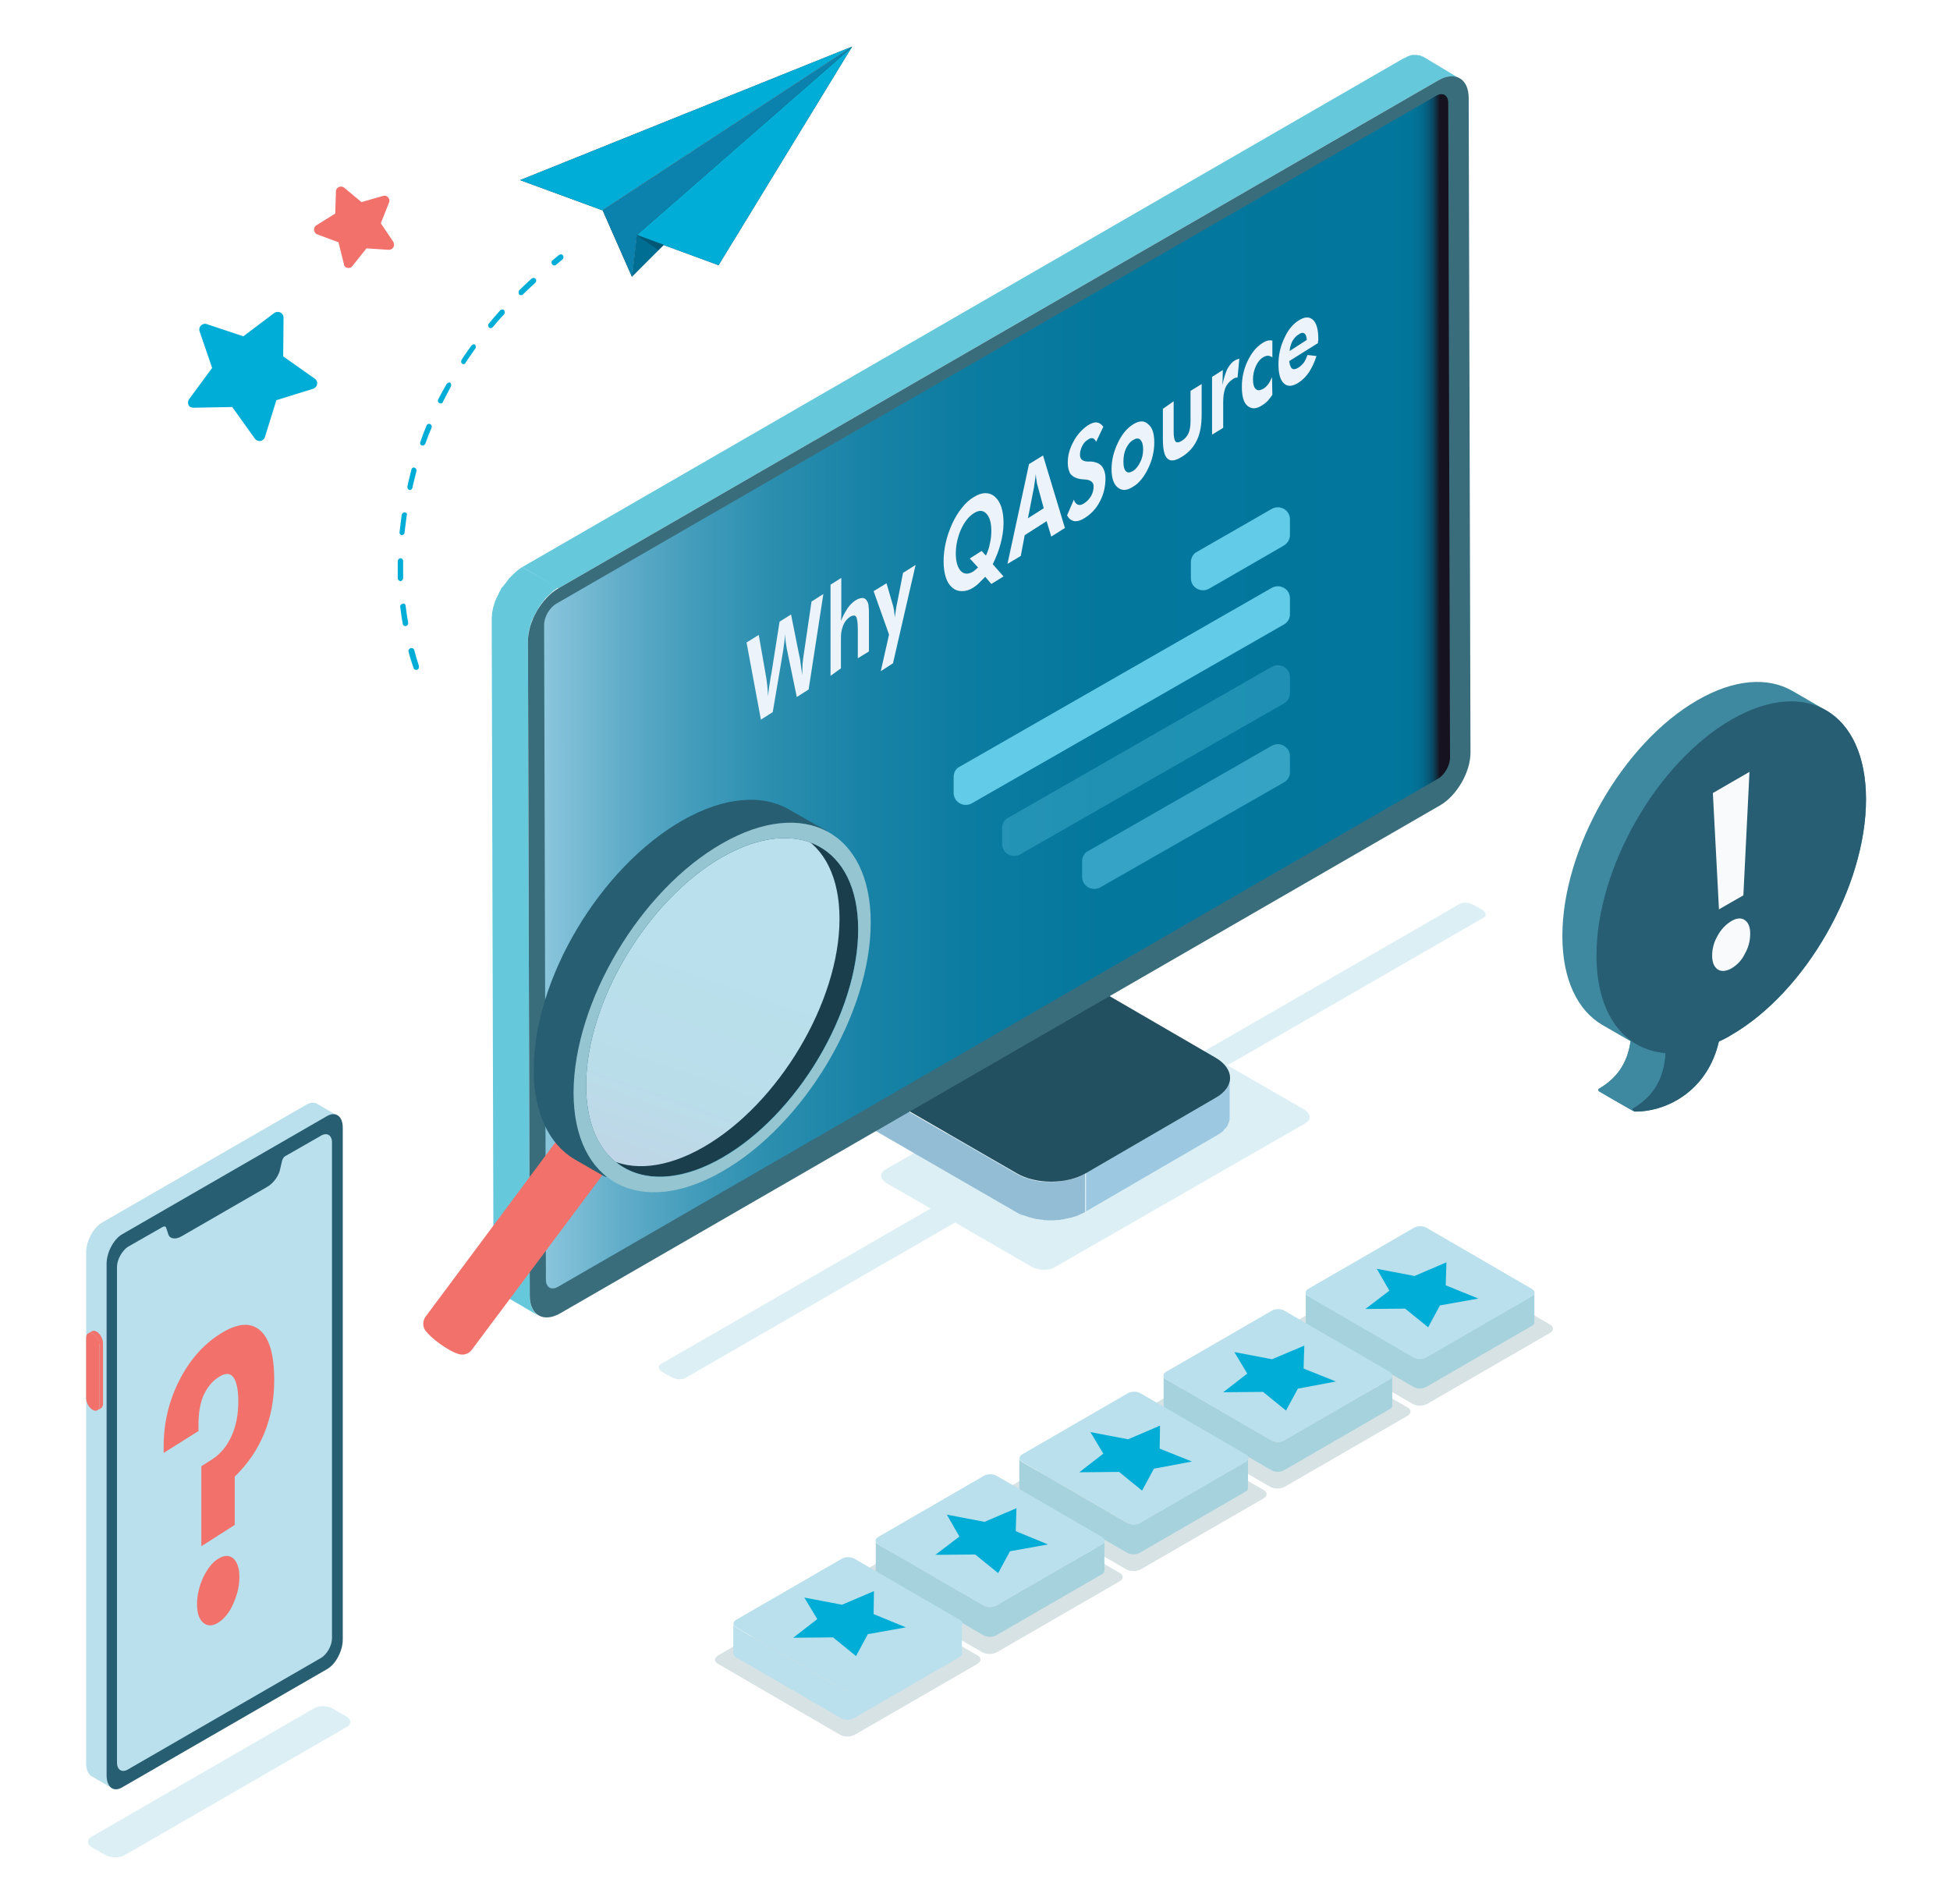 <?xml version="1.0" encoding="utf-8"?>
<!-- Generator: Adobe Illustrator 28.0.0, SVG Export Plug-In . SVG Version: 6.00 Build 0)  -->
<svg version="1.1" id="Layer_1" xmlns="http://www.w3.org/2000/svg" xmlns:xlink="http://www.w3.org/1999/xlink" x="0px" y="0px"
	 viewBox="0 0 543.3 530.4" style="enable-background:new 0 0 543.3 530.4;" xml:space="preserve">
<style type="text/css">
	.st0{opacity:0.5;fill:#B9E0EC;enable-background:new    ;}
	.st1{fill:#1D3E4C;}
	.st2{fill:#00ADD6;}
	.st3{fill:#0B82AE;}
	.st4{fill:#006D93;}
	.st5{opacity:0.2;enable-background:new    ;}
	.st6{fill:#F2726B;}
	.st7{opacity:0.2;}
	.st8{fill:#396D7C;}
	.st9{fill:#A5D2DC;}
	.st10{fill:#B9E0EC;}
	.st11{fill:#3F89A0;}
	.st12{fill:#285E73;}
	.st13{fill:#F9FAFB;}
	.st14{fill:#285E72;}
	.st15{enable-background:new    ;}
	.st16{fill:#888888;}
	.st17{fill:#DCDBDB;}
	.st18{fill:#C5C5C4;}
	.st19{fill:#9CC9E1;}
	.st20{fill:#93BDD4;}
	.st21{fill:#235060;}
	.st22{fill:#65C9DB;}
	.st23{fill:url(#SVGID_1_);}
	.st24{fill:#61CBE8;}
	.st25{opacity:0.53;}
	.st26{opacity:0.3;fill:#61CBE8;enable-background:new    ;}
	.st27{fill:#1B3E4C;}
	.st28{clip-path:url(#SVGID_00000047035424585805538980000009207529132378278836_);}
	.st29{filter:url(#Adobe_OpacityMaskFilter);}
	.st30{clip-path:url(#SVGID_00000105402680332491403290000001639077143567976586_);}
	.st31{clip-path:url(#SVGID_00000128455664095641872910000014413008526522021561_);}
	
		.st32{clip-path:url(#SVGID_00000134232975337307491290000008701217368954345628_);fill:url(#SVGID_00000011007743219606295780000005732586006680051861_);}
	
		.st33{clip-path:url(#SVGID_00000105402680332491403290000001639077143567976586_);mask:url(#SVGID_00000095300199940650891320000000332870681934125744_);fill:url(#SVGID_00000175311091744019825010000014675678044575001012_);}
	.st34{fill:url(#SVGID_00000072990225311737963830000011927552413352820380_);}
	.st35{fill:#94C5D0;}
	.st36{fill:none;}
	.st37{fill:#EDF3FA;}
</style>
<g>
	<path class="st0" d="M184.2,380l75.1-43.3l-12.2-7c-1.9-1.1-2.2-2.8-0.5-3.8l70-40.2c1.7-1,4.6-0.9,6.6,0.3l12.1,7l71.3-41.1
		c1-0.6,2.7-0.5,3.9,0.2l2.5,1.4c1.1,0.7,1.3,1.7,0.3,2.2L342,296.8l21.3,12.3c1.9,1.1,2.2,2.8,0.5,3.8l-70,40.2
		c-1.7,1-4.6,0.9-6.6-0.3l-21.1-12.2L191,383.9c-1,0.6-2.7,0.5-3.9-0.2l-2.5-1.4C183.3,381.5,183.2,380.5,184.2,380z"/>
	<g>
		<g id="Paper_Plane-2_00000156568371546396387830000004656317281408538530_" transform="translate(1310.819 58.687)">
			<g id="Group_7312_00000124846760018661971450000002973512380953229209_" transform="translate(78.285)">
				<path id="Path_19226_00000098192189851653503660000005571830887733592492_" class="st1" d="M-1211.8,6.8l60.1-52.5l-37.2,60.9
					L-1211.8,6.8z"/>
				<path id="Path_19227_00000093178890005354707690000004096461395859516092_" class="st2" d="M-1211.8,6.8l60.1-52.5l-37.2,60.9
					L-1211.8,6.8z"/>
				<path id="Path_19228_00000131338823206042388410000001615097487262117551_" class="st1" d="M-1151.7-45.7l-69.6,45.6l-22.9-8.4
					L-1151.7-45.7z"/>
				<path id="Path_19229_00000079461401502201607750000014846005516041951127_" class="st2" d="M-1151.7-45.7l-69.6,45.6l-22.9-8.4
					L-1151.7-45.7z"/>
				<path id="Path_19230_00000020388913554344489410000007711328264354574256_" class="st1" d="M-1221.2-0.1l8.2,18.6l1.3-11.7
					l60.1-52.5L-1221.2-0.1z"/>
				<path id="Path_19231_00000121242924170569591320000000052753290448321468_" class="st3" d="M-1221.2-0.1l8.2,18.6l1.3-11.7
					l60.1-52.5L-1221.2-0.1z"/>
				<path id="Path_19232_00000120544679030140494400000002484085020979497344_" class="st4" d="M-1213,18.4l8.9-8.9l-7.6-2.8
					L-1213,18.4z"/>
				<path id="Path_19233_00000039109624469520822180000003294729306603220612_" class="st5" d="M-1211.8,6.8l7.6,2.8l-1.4,1.4
					L-1211.8,6.8z"/>
			</g>
			<g id="Group_7317_00000045601708150832150080000017662817386019241620_" transform="translate(0 22.216)">
				<g id="Group_7314_00000142874105005102335990000012339397929875464894_" transform="translate(76.871)">
					<g id="Group_7313_00000096738645727886160410000003129737549186062776_">
						<path id="Path_19234_00000021836245238812609940000014919723800101600412_" class="st2" d="M-1231.2-10c0.2,0,0.3,0.2,0.4,0.3
							c0.2,0.4,0.1,0.9-0.2,1.1c-0.6,0.5-1.2,1-1.8,1.5c-0.3,0.3-0.7,0.2-1-0.1c0,0,0-0.1-0.1-0.1c-0.2-0.4-0.2-0.9,0.2-1.1
							c0.6-0.5,1.2-1,1.8-1.5C-1231.6-10-1231.4-10.1-1231.2-10z"/>
					</g>
				</g>
				<g id="Group_7316_00000142135290101811047390000015620455866955222919_" transform="translate(0 2.712)">
					<g id="Group_7315_00000124128953730017225050000005300125671880462999_">
						<path id="Path_19235_00000158729682173994269450000005094204172502856605_" class="st2" d="M-1162.7-6
							c-1.2,1.1-2.3,2.1-3.4,3.2c-0.3,0.3-0.3,0.8-0.1,1.2c0.2,0.3,0.7,0.3,1,0.1c0,0,0,0,0.1-0.1c1.1-1.1,2.2-2.1,3.4-3.2
							c0.3-0.3,0.4-0.8,0.1-1.1c-0.1-0.1-0.2-0.2-0.4-0.3C-1162.2-6.2-1162.5-6.1-1162.7-6z M-1171.5,2.9c-1.1,1.2-2.1,2.4-3.1,3.6
							c-0.3,0.3-0.3,0.8,0,1.1c0.3,0.3,0.7,0.3,1,0c0,0,0,0,0.1-0.1c1-1.2,2-2.4,3.1-3.5c0.3-0.3,0.3-0.8,0-1.2
							c-0.1-0.1-0.2-0.2-0.3-0.2C-1171,2.6-1171.3,2.7-1171.5,2.9z M-1179.5,12.7c-0.9,1.3-1.9,2.6-2.7,3.9
							c-0.2,0.4-0.2,0.8,0.1,1.1c0.3,0.2,0.8,0.2,1-0.2c0,0,0,0,0-0.1c0.9-1.3,1.8-2.6,2.7-3.9c0.3-0.3,0.2-0.8-0.1-1.1
							c-0.1-0.1-0.2-0.1-0.3-0.1C-1179,12.3-1179.3,12.5-1179.5,12.7L-1179.5,12.7z M-1186.4,23.4c-0.8,1.4-1.6,2.8-2.3,4.2
							c-0.2,0.4-0.1,0.9,0.3,1.1c0.4,0.2,0.8,0.1,1-0.3c0,0,0,0,0-0.1c0.7-1.4,1.5-2.8,2.2-4.2c0.2-0.4,0.1-0.9-0.2-1.1
							c-0.1,0-0.1-0.1-0.2-0.1C-1185.9,23-1186.2,23.1-1186.4,23.4L-1186.4,23.4z M-1192,35c-0.6,1.5-1.2,3-1.7,4.5
							c-0.2,0.4,0,0.9,0.4,1s0.8-0.1,1-0.5l0,0c0.5-1.5,1.1-3,1.7-4.4c0.2-0.4,0-0.9-0.4-1.1h-0.1C-1191.5,34.4-1191.9,34.6-1192,35
							L-1192,35z M-1196.2,47.2c-0.3,1.2-0.6,2.5-0.9,3.7l-0.2,1c-0.1,0.4,0.1,0.8,0.5,1l0,0c0.4,0.1,0.8-0.2,0.9-0.6l0.2-1
							c0.3-1.2,0.6-2.4,0.9-3.6c0.1-0.4-0.1-0.9-0.5-1l0,0C-1195.7,46.5-1196.1,46.8-1196.2,47.2L-1196.2,47.2z M-1198,59.1
							c-0.4,0-0.8,0.3-0.9,0.7c-0.2,1.6-0.4,3.2-0.6,4.8c-0.1,0.4,0.2,0.8,0.6,0.9l0,0c0.4,0,0.8-0.3,0.8-0.8
							c0.2-1.6,0.4-3.2,0.6-4.7C-1197.3,59.6-1197.5,59.3-1198,59.1C-1197.9,59.1-1198,59.1-1198,59.1L-1198,59.1z M-1199.2,71.9
							c-0.4,0-0.8,0.4-0.8,0.8c0,1.6,0,3.2,0,4.8c0,0.4,0.3,0.7,0.7,0.8c0,0,0,0,0.1,0c0.4-0.1,0.7-0.4,0.7-0.9c0-1.6,0-3.2,0-4.7
							C-1198.5,72.3-1198.7,72-1199.2,71.9C-1199.1,71.9-1199.1,71.9-1199.2,71.9L-1199.2,71.9z M-1198.7,84.6
							c-0.4,0.1-0.7,0.5-0.6,0.9c0.2,1.6,0.4,3.2,0.7,4.7c0,0.4,0.4,0.7,0.8,0.6c0,0,0,0,0.1,0c0.4-0.1,0.7-0.5,0.6-1
							c-0.3-1.5-0.5-3.1-0.7-4.6c0-0.3-0.2-0.6-0.5-0.7C-1198.6,84.6-1198.6,84.6-1198.7,84.6L-1198.7,84.6z M-1196.5,97
							c-0.4,0.2-0.6,0.6-0.5,1c0.4,1.5,0.9,3,1.4,4.5c0.1,0.4,0.5,0.6,0.9,0.5h0.1c0.4-0.2,0.6-0.6,0.5-1.1
							c-0.5-1.5-0.9-2.9-1.3-4.4c-0.1-0.3-0.3-0.5-0.5-0.5C-1196.2,96.9-1196.3,96.9-1196.5,97L-1196.5,97z"/>
					</g>
				</g>
			</g>
		</g>
		<path id="Star_00000047778015341192836060000006526957910378425252_" class="st2" d="M53.9,113.6l10.8-0.2l6.3,8.8
			c0.5,0.7,1.5,0.9,2.2,0.4c0.3-0.2,0.5-0.5,0.6-0.8l3.2-10.3l10.3-3.2c0.8-0.3,1.3-1.2,1-2c-0.1-0.3-0.3-0.6-0.6-0.8l-8.8-6.2
			L79,88.5c0-0.9-0.7-1.6-1.6-1.6c-0.4,0-0.7,0.1-1,0.3l-8.6,6.5l-10.2-3.4c-0.8-0.3-1.7,0.2-2,1c-0.1,0.3-0.1,0.7,0,1l3.5,10.2
			l-6.4,8.7c-0.5,0.7-0.4,1.7,0.3,2.2C53.2,113.5,53.6,113.6,53.9,113.6z"/>
		<path class="st6" d="M96.4,74.5c0.6,0.3,1.4,0.2,1.8-0.4l3.9-4.9l6.2,0.4c0.8,0,1.4-0.5,1.5-1.3c0-0.3-0.1-0.6-0.2-0.9l-3.5-5.2
			l2.3-5.8c0.3-0.7-0.1-1.5-0.8-1.8c-0.3-0.1-0.6-0.1-0.9,0l-6,1.7l-4.8-4c-0.6-0.5-1.5-0.4-2,0.2c-0.2,0.2-0.3,0.5-0.3,0.8
			l-0.2,6.2l-5.3,3.3c-0.6,0.4-0.8,1.3-0.4,1.9c0.2,0.3,0.4,0.5,0.7,0.6l0,0l5.9,2.2l1.5,6C95.8,74,96.1,74.3,96.4,74.5z"/>
		<path class="st6" d="M107.3,55.5c0.1,0,0.1,0.1,0.1,0.1c0.1,0.1,0.2,0.4,0.1,0.5l-2.5,6.2l3.7,5.6c0.2,0.2,0.1,0.6-0.1,0.7
			c-0.1,0.1-0.2,0.1-0.3,0.1l-6.7-0.4l-4.1,5.3c-0.2,0.2-0.5,0.3-0.7,0.1c-0.1-0.1-0.2-0.2-0.2-0.3l-1.7-6.5l-6.3-2.3
			c-0.2-0.1-0.3-0.2-0.3-0.4c0-0.2,0.1-0.4,0.2-0.5l5.7-3.6l0.3-6.7c0-0.3,0.3-0.5,0.6-0.5c0.1,0,0.2,0,0.3,0.1l5.2,4.3l6.4-1.8
			C107,55.4,107.2,55.5,107.3,55.5L107.3,55.5z"/>
	</g>
	<g>
		<g class="st7">
			<path class="st8" d="M359.6,369c-1.2,0.7-1.2,1.8,0,2.4l33.9,19.7c1.2,0.7,3,0.7,4.2,0l34.1-19.7c1.2-0.7,1.2-1.8,0-2.4
				l-33.9-19.7c-1.2-0.7-3-0.7-4.2,0L359.6,369z"/>
		</g>
		<g>
			<path class="st9" d="M364.5,361.1l29.3,17c1,0.6,2.6,0.6,3.6,0l29.4-17c0.5-0.3,0.8-0.7,0.7-1v8.3c0,0.4-0.2,0.8-0.7,1l-29.4,17
				c-1,0.6-2.6,0.6-3.6,0l-29.3-17c-0.5-0.3-0.7-0.7-0.7-1v-8.3C363.8,360.5,364,360.9,364.5,361.1z"/>
			<g>
				<path class="st10" d="M364.5,359.1c-1,0.6-1,1.5,0,2.1l29.3,17c1,0.6,2.6,0.6,3.6,0l29.4-17c1-0.6,1-1.5,0-2.1l-29.3-17
					c-1-0.6-2.6-0.6-3.6,0L364.5,359.1z"/>
			</g>
			<polygon class="st2" points="401.2,363.7 411.9,361.8 402.8,358.1 403,351.7 394.1,355.5 383.6,353.5 387.1,359.6 380.4,364.7 
				391.5,364.6 397.9,369.8 			"/>
		</g>
		<g class="st7">
			<path class="st8" d="M319.9,392.1c-1.2,0.7-1.2,1.8,0,2.4l33.9,19.7c1.2,0.7,3,0.7,4.2,0l34.1-19.7c1.2-0.7,1.2-1.8,0-2.4
				l-33.9-19.7c-1.2-0.7-3-0.7-4.2,0L319.9,392.1z"/>
		</g>
		<path class="st9" d="M324.9,384.3l29.3,17c1,0.6,2.6,0.6,3.6,0l29.4-17c0.5-0.3,0.8-0.7,0.7-1v8.3c0,0.4-0.2,0.8-0.7,1l-29.4,17
			c-1,0.6-2.6,0.6-3.6,0l-29.3-17c-0.5-0.3-0.7-0.7-0.7-1v-8.3C324.1,383.6,324.4,384,324.9,384.3z"/>
		<g>
			<path class="st10" d="M324.9,382.2c-1,0.6-1,1.5,0,2.1l29.3,17c1,0.6,2.6,0.6,3.6,0l29.4-17c1-0.6,1-1.5,0-2.1l-29.3-17
				c-1-0.6-2.6-0.6-3.6,0L324.9,382.2z"/>
		</g>
		<polygon class="st2" points="361.6,386.9 372.2,384.9 363.2,381.3 363.4,374.9 354.4,378.7 343.9,376.7 347.5,382.7 340.8,387.9 
			351.9,387.8 358.3,393 		"/>
		<g class="st7">
			<path class="st8" d="M279.8,415.1c-1.2,0.7-1.2,1.8,0,2.4l33.9,19.7c1.2,0.7,3,0.7,4.2,0l34.1-19.7c1.2-0.7,1.2-1.8,0-2.4
				l-33.9-19.7c-1.2-0.7-3-0.7-4.2,0L279.8,415.1z"/>
		</g>
		<path class="st9" d="M284.7,407.3l29.3,17c1,0.6,2.6,0.6,3.6,0l29.4-17c0.5-0.3,0.8-0.7,0.7-1v8.3c0,0.4-0.2,0.8-0.7,1l-29.4,17
			c-1,0.6-2.6,0.6-3.6,0l-29.3-17c-0.5-0.3-0.7-0.7-0.7-1v-8.3C284,406.6,284.2,407,284.7,407.3z"/>
		<g>
			<path class="st10" d="M284.8,405.2c-1,0.6-1,1.5,0,2.1l29.3,17c1,0.6,2.6,0.6,3.6,0l29.4-17c1-0.6,1-1.5,0-2.1l-29.3-17
				c-1-0.6-2.6-0.6-3.6,0L284.8,405.2z"/>
		</g>
		<polygon class="st2" points="321.5,409.2 332.1,407.2 323.1,403.6 323.2,397.2 314.3,401 303.8,399 307.4,405 300.7,410.2 
			311.8,410.1 318.2,415.3 		"/>
		<g class="st7">
			<path class="st8" d="M239.7,438.2c-1.2,0.7-1.2,1.8,0,2.4l33.9,19.7c1.2,0.7,3,0.7,4.2,0l34.1-19.7c1.2-0.7,1.2-1.8,0-2.4
				L278,418.5c-1.2-0.7-3-0.7-4.2,0L239.7,438.2z"/>
		</g>
		<path class="st9" d="M244.7,430.3l29.3,17c1,0.6,2.6,0.6,3.6,0l29.4-17c0.5-0.3,0.8-0.7,0.7-1v8.3c0,0.4-0.2,0.8-0.7,1l-29.4,17
			c-1,0.6-2.6,0.6-3.6,0l-29.3-17c-0.5-0.3-0.7-0.7-0.7-1v-8.3C243.9,429.7,244.2,430,244.7,430.3z"/>
		<g>
			<path class="st10" d="M244.7,428.2c-1,0.6-1,1.5,0,2.1l29.3,17c1,0.6,2.6,0.6,3.6,0l29.4-17c1-0.6,1-1.5,0-2.1l-29.3-17
				c-1-0.6-2.6-0.6-3.6,0L244.7,428.2z"/>
		</g>
		<polygon class="st2" points="281.4,432.2 292,430.3 283,426.6 283.2,420.2 274.3,424 263.8,422 267.3,428.1 260.6,433.2 
			271.7,433.1 278.1,438.3 		"/>
		<g class="st7">
			<path class="st8" d="M200.1,461.2c-1.2,0.7-1.2,1.8,0,2.4l33.9,19.7c1.2,0.7,3,0.7,4.2,0l34.1-19.7c1.2-0.7,1.2-1.8,0-2.4
				l-33.9-19.7c-1.2-0.7-3-0.7-4.2,0L200.1,461.2z"/>
		</g>
		<path class="st10" d="M205,453.4l29.3,17c1,0.6,2.6,0.6,3.6,0l29.4-17c0.5-0.3,0.8-0.7,0.7-1v8.3c0,0.4-0.2,0.8-0.7,1l-29.4,17
			c-1,0.6-2.6,0.6-3.6,0l-29.3-17c-0.5-0.3-0.7-0.7-0.7-1v-8.3C204.3,452.7,204.5,453.1,205,453.4z"/>
		<g>
			<path class="st10" d="M205.1,451.3c-1,0.6-1,1.5,0,2.1l29.3,17c1,0.6,2.6,0.6,3.6,0l29.4-17c1-0.6,1-1.5,0-2.1l-29.3-17
				c-1-0.6-2.6-0.6-3.6,0L205.1,451.3z"/>
		</g>
		<polygon class="st2" points="241.8,455.3 252.4,453.4 243.4,449.7 243.5,443.3 234.6,447.1 224.1,445.1 227.7,451.1 221,456.3 
			232.1,456.2 238.5,461.4 		"/>
	</g>
	<g>
		<path id="Path_19274" class="st11" d="M499.4,192.5c-6.8-3.9-16.1-3.4-26.5,2.6c-20.8,12-37.6,41.4-37.6,65.7
			c0,12.2,4.3,20.8,11.2,24.8c1.6,0.9,7.8,4.5,7.8,4.5c-0.7,4.7-2.6,9.6-8.8,13.2c-0.4,0.2-0.1,0.6,0.2,0.8c0.1,0.1,9.2,5.3,9.5,5.5
			c0.1,0.1,0.3,0.1,0.4,0.1c9.4,0,20.3-6.3,23.3-19.5c1.1-0.5,2.3-1.1,3.4-1.8c20.8-12,37.6-41.4,37.6-65.7
			c0-12.2-4.3-20.8-11.2-24.8C507.3,197.1,501,193.4,499.4,192.5z"/>
		<path id="Path_19275" class="st12" d="M482.4,200.5c-20.8,12-37.6,41.4-37.6,65.7c0,16.5,7.8,26.3,19.2,27.2
			c-0.4,5.2-2,11.1-9,15.3c-0.6,0.3,0.2,1,0.6,1c9.4,0,20.3-6.3,23.3-19.5c1.1-0.5,2.3-1.1,3.4-1.8c20.8-12,37.6-41.4,37.6-65.7
			S503.2,188.5,482.4,200.5z"/>
		<path id="Path_19276" class="st11" d="M455,308.8c-0.3,0.2-0.2,0.5,0.1,0.8c-1.1-0.6-9.3-5.3-9.4-5.4c-0.4-0.2-0.6-0.6-0.2-0.8
			c6.1-3.6,8.1-8.6,8.8-13.2l1,0.6l0.9,0.6c2.4,1.3,5,2.1,7.8,2.3C463.6,298.7,462.1,304.6,455,308.8z"/>
		<g id="Group_7335" transform="translate(1418.631 168.851)">
			<path id="Path_19277" class="st13" d="M-940.1,101.2c-1-0.7-1.5-2-1.5-3.8c0-1.9,0.5-3.8,1.5-5.5c0.9-1.7,2.2-3.1,3.8-4.1
				c1.5-0.9,2.8-1,3.8-0.3s1.5,1.9,1.5,3.8c0,2-0.5,3.9-1.5,5.6c-0.8,1.7-2.1,3.1-3.8,4.1C-937.8,101.8-939.1,101.9-940.1,101.2z
				 M-941.4,52.1l10.2-5.9l-1.7,34.4l-6.8,3.9L-941.4,52.1z"/>
		</g>
	</g>
	<g>
		<path class="st0" d="M34.5,517l62.2-35.9c1.3-0.8,1.2-2.1-0.4-3l-3.5-2c-1.5-0.9-3.9-1-5.2-0.2l-62.2,35.9c-1.3,0.8-1.2,2.1,0.4,3
			l3.5,2C30.8,517.6,33.1,517.7,34.5,517z"/>
		<path class="st10" d="M28.3,340.7l57.2-33c1.1-0.6,2-0.6,2.8-0.2l5.6,3.3l-6.6,5.2l-1.6-0.4V451c0,3.2-1.9,6.9-4.3,8.2l-50.2,36.7
			v2.3l-5.8-3.4l0,0c-0.8-0.6-1.4-1.7-1.4-3.4V348.9C24,345.8,26,342.1,28.3,340.7z"/>
		<path class="st14" d="M34,498l57.2-33c2.4-1.4,4.3-5.1,4.3-8.2V314.2c0-3.2-1.9-4.6-4.3-3.3l-57.2,33c-2.4,1.4-4.3,5.1-4.3,8.2
			v142.5C29.7,497.9,31.6,499.4,34,498z"/>
		<path class="st10" d="M32.6,352.9v138.2c0,2.1,1.5,2.9,3.2,1.8L89.3,462c1.8-1,3.2-3.5,3.2-5.6V318.3c0-2.1-1.5-2.9-3.2-1.8
			l-9.8,5.6c-0.4,0.2-0.8,0.8-0.9,1.3l-0.5,2.1c-0.3,2-1.9,4.2-3.7,5.2l-23.9,13.8c-1.8,1-3.4,0.6-3.7-0.9l-0.5-1.5
			c-0.1-0.4-0.5-0.5-0.9-0.3l-9.8,5.6C34.1,348.4,32.6,350.9,32.6,352.9z"/>
		<g>
			<g class="st15">
				<path class="st6" d="M25.6,370.9c0.3-0.2,0.8-0.2,1.3,0.1c1,0.6,1.8,2,1.8,3.2v16.9c0,0.6-0.2,1-0.5,1.2l-1,0.6
					c0.3-0.2,0.5-0.6,0.5-1.2v-16.9c0-1.2-0.8-2.6-1.8-3.2c-0.5-0.3-1-0.3-1.3-0.1L25.6,370.9z"/>
				<g>
					<path class="st6" d="M25.9,371.6c-1-0.6-1.9-0.1-1.9,1.1v16.9c0,1.2,0.8,2.6,1.8,3.2s1.9,0.1,1.9-1.1v-16.9
						C27.8,373.6,26.9,372.2,25.9,371.6z"/>
				</g>
				<g>
					<path class="st6" d="M25.6,373.5c-0.8-0.5-1.5-0.1-1.5,0.9v13.9c0,1,0.7,2.1,1.5,2.6s1.5,0.1,1.5-0.9v-13.9
						C27.1,375.2,26.4,374,25.6,373.5z"/>
				</g>
			</g>
		</g>
		<g>
			<path class="st6" d="M65.5,424.8l-9.4,6v-22.3l3-1.9c2.3-1.5,4.1-3.6,5.4-6.5c1.3-2.8,1.9-6.1,1.9-9.7c0-3.3-0.5-5.5-1.4-6.7
				s-2.3-1.2-4.1,0c-1.8,1.1-3.2,2.9-4.2,5.1c-1,2.3-1.4,5-1.4,8.3c0,0.2,0,0.4,0,0.8s0,0.6,0,0.8l-9.7,6.1V403
				c0-6.5,1.4-12.5,4.3-18.3c2.9-5.7,6.7-10.1,11.5-13.1c4.6-2.9,8.3-3.3,11-1c2.7,2.3,4,6.9,4,13.9c0,5.3-0.9,10.3-2.8,14.9
				c-1.9,4.6-4.6,8.5-8.2,12V424.8z M54.9,446.9c0-2.5,0.6-4.9,1.7-7.4c1.2-2.4,2.5-4.2,4.2-5.2c1.6-1,3-1.1,4.2-0.1
				c1.1,1,1.7,2.7,1.7,5.2c0,2.5-0.6,4.9-1.7,7.4c-1.1,2.5-2.5,4.2-4.2,5.3c-1.6,1-3,1-4.2,0C55.4,451,54.9,449.3,54.9,446.9z"/>
		</g>
	</g>
	<g>
		<g>
			<g>
				<g>
					<g class="st15">
						<g>
							<polygon class="st16" points="235.9,310.1 225.8,304.3 225.6,224.9 235.7,230.7 							"/>
						</g>
						<g>
							<polygon class="st17" points="235.7,230.7 225.6,224.9 281.5,192.6 291.6,198.5 							"/>
						</g>
						<g>
							<polygon class="st18" points="291.6,198.5 291.8,277.9 235.9,310.1 235.7,230.7 							"/>
						</g>
					</g>
				</g>
				<g>
					<g class="st15">
						<path class="st19" d="M342.7,300.8c0,0.1,0,0.3,0,0.4s-0.1,0.2-0.1,0.3c0,0.1-0.1,0.3-0.1,0.4s-0.1,0.2-0.1,0.3
							c-0.1,0.1-0.1,0.3-0.2,0.4c-0.1,0.1-0.1,0.2-0.2,0.3c-0.1,0.2-0.2,0.3-0.3,0.5c-0.1,0.1-0.1,0.2-0.2,0.3
							c-0.2,0.2-0.4,0.4-0.6,0.6c-0.1,0.1-0.1,0.1-0.2,0.2c-0.1,0.1-0.3,0.2-0.4,0.3c-0.1,0.1-0.2,0.2-0.4,0.3
							c-0.2,0.1-0.3,0.2-0.5,0.3c-0.2,0.1-0.3,0.2-0.5,0.3l-36.3,21.1v10.7l36.3-21.1c0.1,0,0.1-0.1,0.2-0.1
							c0.1-0.1,0.2-0.2,0.3-0.2c0.2-0.1,0.3-0.2,0.5-0.3c0.1-0.1,0.3-0.2,0.4-0.3c0.1-0.1,0.3-0.2,0.4-0.3c0,0,0.1,0,0.1-0.1
							c0.1,0,0.1-0.1,0.1-0.2c0.2-0.2,0.4-0.4,0.6-0.6l0.1-0.1l0.1-0.1c0.1-0.2,0.2-0.3,0.3-0.5c0-0.1,0.1-0.1,0.1-0.2v-0.1
							c0.1-0.1,0.1-0.3,0.2-0.4c0-0.1,0.1-0.2,0.1-0.2v-0.1c0-0.1,0.1-0.3,0.1-0.4s0.1-0.2,0.1-0.3c0,0,0,0,0-0.1s0-0.3,0-0.4
							s0-0.2,0-0.3V311v-10.7C342.7,300.5,342.7,300.6,342.7,300.8z"/>
						<path class="st20" d="M300.6,327.9c-0.2,0.1-0.4,0.1-0.5,0.2c-0.4,0.1-0.8,0.3-1.3,0.4c-0.4,0.1-0.9,0.2-1.4,0.3
							c-0.5,0.1-1.1,0.2-1.7,0.3c-0.1,0-0.3,0-0.4,0.1c-0.8,0.1-1.5,0.1-2.3,0.1c-0.1,0-0.2,0-0.4,0c-0.8,0-1.5,0-2.3-0.1
							c-0.1,0-0.2,0-0.3,0c-0.7-0.1-1.5-0.2-2.2-0.4c-0.1,0-0.3-0.1-0.4-0.1c-0.6-0.2-1.3-0.4-1.9-0.6c-0.1,0-0.2-0.1-0.3-0.1
							c-0.7-0.3-1.4-0.6-2.1-1l-48.3-27.9v10.7l48.3,27.9c0.6,0.4,1.3,0.7,2,0.9h0.1c0.1,0,0.2,0.1,0.3,0.1c0.4,0.1,0.8,0.3,1.2,0.4
							c0.2,0.1,0.5,0.1,0.7,0.2c0.1,0,0.3,0.1,0.4,0.1c0.1,0,0.2,0.1,0.3,0.1c0.4,0.1,0.9,0.2,1.3,0.2c0.2,0,0.3,0,0.5,0.1
							c0.1,0,0.2,0,0.3,0c0.2,0,0.3,0,0.5,0.1c0.4,0,0.9,0.1,1.3,0.1c0.1,0,0.3,0,0.4,0c0.1,0,0.2,0,0.4,0c0.2,0,0.4,0,0.6,0
							c0.5,0,1-0.1,1.5-0.1c0.1,0,0.1,0,0.2,0s0.3,0,0.4-0.1c0.4,0,0.8-0.1,1.2-0.2c0.2,0,0.3-0.1,0.5-0.1c0.5-0.1,0.9-0.2,1.4-0.3
							c0.2-0.1,0.5-0.1,0.7-0.2c0.2-0.1,0.4-0.1,0.6-0.2c0.2-0.1,0.4-0.1,0.5-0.2c0.7-0.3,1.3-0.6,1.9-0.9V327
							C301.9,327.3,301.2,327.6,300.6,327.9z"/>
						<g>
							<path class="st21" d="M338.7,294.7c5.3,3.1,5.4,8.1,0.1,11.1l-36.3,21.1c-5.3,3.1-13.9,3.1-19.2,0L235,299l55.5-32.3
								L338.7,294.7z"/>
						</g>
					</g>
				</g>
			</g>
			<g>
				<g class="st15">
					<path class="st22" d="M396.7,15.9C396.6,15.9,396.6,15.9,396.7,15.9c-0.2-0.1-0.3-0.2-0.5-0.2h-0.1c0,0-0.1,0-0.1-0.1
						c-0.1,0-0.1-0.1-0.2-0.1c-0.1,0-0.2,0-0.2-0.1c-0.1,0-0.1,0-0.2,0h-0.1c-0.2,0-0.3,0-0.5-0.1l0,0h-0.1c-0.1,0-0.3,0-0.4,0h-0.1
						c-0.1,0-0.2,0-0.3,0s-0.2,0-0.2,0c-0.1,0-0.1,0-0.2,0s-0.2,0-0.3,0.1c-0.1,0-0.1,0-0.2,0s-0.1,0-0.2,0.1
						c-0.2,0.1-0.4,0.1-0.6,0.2c-0.1,0-0.1,0-0.2,0.1c0,0-0.1,0-0.1,0.1c-0.4,0.2-0.7,0.3-1.1,0.5L145.5,158l10.1,5.9L400.7,22.4
						c0.4-0.2,0.7-0.4,1.1-0.5c0.1,0,0.2-0.1,0.3-0.1c0.2-0.1,0.4-0.1,0.6-0.2c0.1,0,0.3-0.1,0.4-0.1s0.2-0.1,0.3-0.1
						c0.2,0,0.3-0.1,0.4-0.1c0.1,0,0.2,0,0.3,0c0.2,0,0.4,0,0.5,0h0.1c0.2,0,0.4,0,0.6,0.1c0.1,0,0.1,0,0.2,0c0.2,0,0.3,0.1,0.5,0.1
						c0,0,0.1,0,0.1,0.1c0.2,0.1,0.4,0.2,0.6,0.3L396.7,15.9z"/>
					<path class="st22" d="M145.5,158c-0.5,0.3-0.9,0.6-1.3,0.9c-0.1,0.1-0.1,0.1-0.2,0.2c-0.4,0.3-0.8,0.7-1.2,1.1l-0.1,0.1
						c-0.1,0.1-0.1,0.1-0.2,0.2c-0.2,0.2-0.4,0.4-0.6,0.6c-0.1,0.1-0.1,0.1-0.2,0.2c0,0.1-0.1,0.1-0.1,0.2c-0.1,0.1-0.2,0.3-0.3,0.4
						c-0.1,0.1-0.1,0.2-0.2,0.3s-0.1,0.2-0.2,0.2c-0.1,0.1-0.2,0.2-0.2,0.3c-0.1,0.1-0.1,0.1-0.2,0.2c-0.1,0.1-0.2,0.3-0.3,0.4
						c-0.1,0.1-0.1,0.2-0.2,0.2c0,0,0,0.1-0.1,0.1c-0.2,0.2-0.3,0.5-0.4,0.7l0,0c0,0.1-0.1,0.1-0.1,0.2c-0.1,0.2-0.2,0.3-0.3,0.5
						c0,0.1-0.1,0.2-0.1,0.2c0,0.1-0.1,0.2-0.1,0.3s-0.1,0.1-0.1,0.2c-0.1,0.2-0.2,0.4-0.3,0.6c0,0,0,0.1-0.1,0.1l0,0
						c-0.1,0.3-0.2,0.5-0.3,0.8c0,0,0,0.1-0.1,0.1c0,0.1-0.1,0.2-0.1,0.3s-0.1,0.3-0.1,0.4c0,0.1-0.1,0.2-0.1,0.3s-0.1,0.2-0.1,0.4
						c0,0.1,0,0.1-0.1,0.2c0,0.1-0.1,0.3-0.1,0.4c0,0.1-0.1,0.3-0.1,0.4c0,0.1,0,0.1,0,0.2c0,0.1,0,0.2-0.1,0.3
						c0,0.2-0.1,0.5-0.1,0.7c0,0.1,0,0.1,0,0.2c0,0.1,0,0.1,0,0.2c-0.1,0.5-0.1,1-0.1,1.5l0.5,182.4c0,2.7,1,4.6,2.5,5.5l10.1,5.9
						c-1.5-0.9-2.5-2.8-2.5-5.5l-0.5-182.4c0-0.5,0-1,0.1-1.5c0-0.1,0-0.2,0-0.4s0.1-0.5,0.1-0.7s0.1-0.3,0.1-0.5
						c0-0.1,0.1-0.3,0.1-0.4c0.1-0.2,0.1-0.4,0.2-0.6c0-0.1,0.1-0.2,0.1-0.4c0.1-0.2,0.1-0.5,0.2-0.7c0-0.1,0.1-0.2,0.1-0.3
						c0.1-0.3,0.2-0.6,0.4-0.9c0,0,0-0.1,0.1-0.1c0.1-0.3,0.2-0.5,0.4-0.8c0-0.1,0.1-0.2,0.1-0.3c0.1-0.3,0.3-0.5,0.4-0.8l0.1-0.1
						c0.2-0.3,0.4-0.6,0.5-0.9c0.1-0.1,0.1-0.2,0.2-0.3c0.1-0.2,0.3-0.4,0.4-0.6c0.1-0.1,0.2-0.2,0.2-0.3c0.1-0.2,0.3-0.3,0.4-0.5
						c0.1-0.1,0.2-0.3,0.3-0.4c0.1-0.1,0.2-0.2,0.3-0.4c0.2-0.2,0.4-0.4,0.6-0.6c0.1-0.1,0.2-0.2,0.3-0.3c0.4-0.4,0.8-0.7,1.2-1.1
						c0.1-0.1,0.1-0.1,0.2-0.2c0.4-0.3,0.9-0.6,1.3-0.9L145.5,158z"/>
					<g>
						<path class="st8" d="M400.7,22.4c4.7-2.7,8.5-0.5,8.5,4.9l0.5,182.4c0,5.4-3.8,12-8.5,14.7L156.1,365.9
							c-4.7,2.7-8.5,0.5-8.5-4.9l-0.5-182.4c0-5.4,3.8-12,8.5-14.7L400.7,22.4z"/>
					</g>
				</g>
			</g>
			<g>
				
					<linearGradient id="SVGID_1_" gradientUnits="userSpaceOnUse" x1="6156.772" y1="337.4" x2="6440.733" y2="337.4" gradientTransform="matrix(1 0 0 -1 -6030.115 530)">
					<stop  offset="0" style="stop-color:#CBEBFB"/>
					<stop  offset="3.992033e-02" style="stop-color:#ACD9EC"/>
					<stop  offset="9.895878e-02" style="stop-color:#84C2D9"/>
					<stop  offset="0.164" style="stop-color:#61ADC9"/>
					<stop  offset="0.234" style="stop-color:#439CBB"/>
					<stop  offset="0.312" style="stop-color:#2B8EAF"/>
					<stop  offset="0.399" style="stop-color:#1983A7"/>
					<stop  offset="0.502" style="stop-color:#0C7CA1"/>
					<stop  offset="0.637" style="stop-color:#04779D"/>
					<stop  offset="0.916" style="stop-color:#02769C"/>
					<stop  offset="0.938" style="stop-color:#02759A"/>
					<stop  offset="0.946" style="stop-color:#036F93"/>
					<stop  offset="0.951" style="stop-color:#056688"/>
					<stop  offset="0.956" style="stop-color:#085877"/>
					<stop  offset="0.96" style="stop-color:#0B4661"/>
					<stop  offset="0.963" style="stop-color:#103145"/>
					<stop  offset="0.966" style="stop-color:#151826"/>
					<stop  offset="0.967" style="stop-color:#16121F"/>
				</linearGradient>
				<path class="st23" d="M400.1,26.7c1.9-1.1,3.4-0.2,3.4,2l0.5,182.4c0,2.2-1.5,4.8-3.4,5.9L155.5,358.5c-1.9,1.1-3.4,0.2-3.4-2
					l-0.5-182.4c0-2.2,1.5-4.8,3.4-5.9L400.1,26.7z"/>
			</g>
		</g>
		<g>
			<g>
				<g>
					<path class="st24" d="M331.8,156.7v4.4c0,2.6,2.8,4.2,5.1,2.9l20.8-12c1-0.6,1.7-1.7,1.7-2.9v-4.4c0-2.6-2.8-4.2-5.1-2.9
						l-20.9,12C332.4,154.3,331.8,155.5,331.8,156.7z"/>
				</g>
				<g>
					<path class="st24" d="M265.7,216.5v4.4c0,2.6,2.8,4.2,5.1,2.9l86.9-49.8c1.1-0.6,1.7-1.7,1.7-2.9v-4.4c0-2.6-2.8-4.2-5.1-2.9
						l-86.9,49.8C266.3,214.1,265.7,215.2,265.7,216.5z"/>
				</g>
				<g class="st25">
					<path class="st24" d="M301.5,239.9v4.4c0,2.6,2.8,4.2,5.1,2.9l51.1-29.2c1.1-0.6,1.7-1.7,1.7-2.9v-4.4c0-2.6-2.8-4.2-5.1-2.9
						l-51.1,29.3C302.2,237.5,301.5,238.7,301.5,239.9z"/>
				</g>
				<g>
					<path class="st26" d="M279.2,230.7v4.4c0,2.6,2.8,4.2,5.1,2.9l73.4-42c1.1-0.6,1.7-1.7,1.7-2.9v-4.4c0-2.6-2.8-4.2-5.1-2.9
						l-73.5,42.1C279.8,228.4,279.2,229.5,279.2,230.7z"/>
				</g>
			</g>
		</g>
	</g>
	<g>
		<path class="st6" d="M118.6,366.8c-0.9,1.2-0.9,2.9,0,4c0.8,1,2,2.2,4.1,3.7s3.7,2.3,4.9,2.7c1.4,0.5,3,0.1,3.9-1.2l36.2-48.4
			c1.1-1.5,0.8-3.6-0.7-4.7l-7.4-5.4c-1.5-1.1-3.7-0.8-4.8,0.7L118.6,366.8z"/>
		<path class="st27" d="M189.6,315.9c20.9-12,37.9-40.5,37.9-63.6c0-8-2-14.2-5.5-18.6c10.3,1.6,17.1,10.6,17.1,25.2
			c0,23.1-17,51.6-37.9,63.6c-13.7,7.9-25.8,6.7-32.4-1.6C174.8,321.9,181.9,320.3,189.6,315.9z"/>
		<g>
			<g>
				<defs>
					<polygon id="SVGID_00000129181033772576134540000007034755550361099163_" points="542.7,1 541.7,1 542.7,2 					"/>
				</defs>
				<defs>
					<polygon id="SVGID_00000044892765212954383120000007692752035741173149_" points="544.7,-1 545.7,-1 544.7,-2 					"/>
				</defs>
				<clipPath id="SVGID_00000017503648519980310180000003856760990616860571_">
					<use xlink:href="#SVGID_00000129181033772576134540000007034755550361099163_"  style="overflow:visible;"/>
				</clipPath>
				
					<clipPath id="SVGID_00000059281725847889795320000011513783444286572216_" style="clip-path:url(#SVGID_00000017503648519980310180000003856760990616860571_);">
					<use xlink:href="#SVGID_00000044892765212954383120000007692752035741173149_"  style="overflow:visible;"/>
				</clipPath>
				<defs>
					<filter id="Adobe_OpacityMaskFilter" filterUnits="userSpaceOnUse" x="158.1" y="230.5" width="75.8" height="94.4">
						<feColorMatrix  type="matrix" values="1 0 0 0 0  0 1 0 0 0  0 0 1 0 0  0 0 0 1 0"/>
					</filter>
				</defs>
				
					<mask maskUnits="userSpaceOnUse" x="158.1" y="230.5" width="75.8" height="94.4" id="SVGID_00000172400212122559379750000010226745185934168213_">
					<g class="st29">
						<g>
							<defs>
								<polygon id="SVGID_00000070797604183078306280000007269087844048621723_" points="542.7,1 541.7,1 542.7,2 								"/>
							</defs>
							<defs>
								<polygon id="SVGID_00000096046557809409564500000006629393648372584067_" points="544.7,-1 545.7,-1 544.7,-2 								"/>
							</defs>
							
								<clipPath id="SVGID_00000168833085629788938420000003278423382330502792_" style="clip-path:url(#SVGID_00000059281725847889795320000011513783444286572216_);">
								<use xlink:href="#SVGID_00000070797604183078306280000007269087844048621723_"  style="overflow:visible;"/>
							</clipPath>
							
								<clipPath id="SVGID_00000096769149054188081000000013464216783407051958_" style="clip-path:url(#SVGID_00000168833085629788938420000003278423382330502792_);">
								<use xlink:href="#SVGID_00000096046557809409564500000006629393648372584067_"  style="overflow:visible;"/>
							</clipPath>
							
								<linearGradient id="SVGID_00000018934297607146882470000008786554694469918611_" gradientUnits="userSpaceOnUse" x1="344.421" y1="187.651" x2="317.872" y2="263.104" gradientTransform="matrix(-1 0 0 -1 517.7 530)">
								<stop  offset="0" style="stop-color:#FFFFFF"/>
								<stop  offset="1.604962e-02" style="stop-color:#F3F3F3"/>
								<stop  offset="9.076715e-02" style="stop-color:#C1C1C1"/>
								<stop  offset="0.171" style="stop-color:#939393"/>
								<stop  offset="0.255" style="stop-color:#6B6B6B"/>
								<stop  offset="0.343" style="stop-color:#4A4A4A"/>
								<stop  offset="0.437" style="stop-color:#2F2F2F"/>
								<stop  offset="0.539" style="stop-color:#1A1A1A"/>
								<stop  offset="0.653" style="stop-color:#0B0B0B"/>
								<stop  offset="0.788" style="stop-color:#030303"/>
								<stop  offset="1" style="stop-color:#000000"/>
							</linearGradient>
							
								<path style="clip-path:url(#SVGID_00000096769149054188081000000013464216783407051958_);fill:url(#SVGID_00000018934297607146882470000008786554694469918611_);" d="
								M196,235.8c20.9-12,37.9-3,37.9,20.2c0,23.1-17,51.6-37.9,63.6s-37.9,3-37.9-20.2C158.1,276.2,175,247.8,196,235.8z"/>
						</g>
					</g>
				</mask>
				
					<linearGradient id="SVGID_00000121242640003704569070000016304460281330208447_" gradientUnits="userSpaceOnUse" x1="344.421" y1="187.651" x2="317.872" y2="263.104" gradientTransform="matrix(-1 0 0 -1 517.7 530)">
					<stop  offset="0" style="stop-color:#FFFFFF"/>
					<stop  offset="1.604962e-02" style="stop-color:#F3F3F3"/>
					<stop  offset="9.076715e-02" style="stop-color:#C1C1C1"/>
					<stop  offset="0.171" style="stop-color:#939393"/>
					<stop  offset="0.255" style="stop-color:#6B6B6B"/>
					<stop  offset="0.343" style="stop-color:#4A4A4A"/>
					<stop  offset="0.437" style="stop-color:#2F2F2F"/>
					<stop  offset="0.539" style="stop-color:#1A1A1A"/>
					<stop  offset="0.653" style="stop-color:#0B0B0B"/>
					<stop  offset="0.788" style="stop-color:#030303"/>
					<stop  offset="1" style="stop-color:#000000"/>
				</linearGradient>
				
					<path style="clip-path:url(#SVGID_00000059281725847889795320000011513783444286572216_);mask:url(#SVGID_00000172400212122559379750000010226745185934168213_);fill:url(#SVGID_00000121242640003704569070000016304460281330208447_);" d="
					M196,235.8c20.9-12,37.9-3,37.9,20.2c0,23.1-17,51.6-37.9,63.6s-37.9,3-37.9-20.2C158.1,276.2,175,247.8,196,235.8z"/>
			</g>
		</g>
		
			<linearGradient id="SVGID_00000157270236752979240230000012196262090976229055_" gradientUnits="userSpaceOnUse" x1="344.421" y1="187.651" x2="317.872" y2="263.104" gradientTransform="matrix(-1 0 0 -1 517.7 530)">
			<stop  offset="0" style="stop-color:#C4CBE0"/>
			<stop  offset="0.19" style="stop-color:#BFD5E6"/>
			<stop  offset="0.505" style="stop-color:#BADDEA"/>
			<stop  offset="1" style="stop-color:#B9E0EC"/>
		</linearGradient>
		<path style="fill:url(#SVGID_00000157270236752979240230000012196262090976229055_);" d="M196,235.8c20.9-12,37.9-3,37.9,20.2
			c0,23.1-17,51.6-37.9,63.6s-37.9,3-37.9-20.2C158.1,276.2,175,247.8,196,235.8z"/>
		<g>
			<path class="st14" d="M148.7,298c0-25.3,18.5-56.3,41.4-69.4c11.9-6.8,22.7-7.4,30.2-2.8l0,0l10.2,5.8l-2.5,4.1
				c-6.9-3.6-16.3-2.9-26.8,3.1c-20.9,12-37.9,40.5-37.9,63.6c0,9.6,2.9,16.8,7.8,21c1,0.8,1.2,2.2,0.5,3.3l0,0
				c-0.7,1.2-2.3,1.6-3.5,0.9l-8-4.6l0,0C153.1,318.9,148.7,310.2,148.7,298z"/>
		</g>
		<path class="st35" d="M201.2,235c22.8-13.1,41.4-3.2,41.4,22c0,25.3-18.5,56.3-41.4,69.4c-22.8,13.1-41.4,3.2-41.4-22
			C159.9,279.1,178.4,248,201.2,235z M201.2,322.6c20.9-12,37.9-40.5,37.9-63.6s-17-32.2-37.9-20.2s-37.9,40.5-37.9,63.6
			S180.3,334.6,201.2,322.6z"/>
		
			<ellipse transform="matrix(0.532 -0.847 0.847 0.532 -143.496 301.587)" class="st36" cx="201.2" cy="280.7" rx="52.4" ry="30.3"/>
		
			<ellipse transform="matrix(0.532 -0.847 0.847 0.532 -143.496 301.587)" class="st36" cx="201.2" cy="280.7" rx="52.4" ry="30.3"/>
	</g>
</g>
<g>
	<g>
		<path class="st37" d="M220.4,171.2l2.3,11.5c0.2,0.7,0.3,1.5,0.4,2.4c0.1,0.9,0.3,1.9,0.4,3c0-1,0.1-2,0.1-3
			c0.1-1,0.2-2.1,0.4-3.2l2.1-14.3l3.3-2.1l-4.1,26.6l-3.3,2.1l-2.8-13.5c-0.1-0.6-0.2-1.2-0.3-1.9c-0.1-0.7-0.1-1.4-0.2-2.1
			c0,0.8-0.1,1.6-0.2,2.4c-0.1,0.8-0.2,1.5-0.3,2.2l-2.9,17.1l-3.3,2.1L208,179l3.4-2.1l2.1,12c0.1,0.7,0.2,1.5,0.3,2.3
			c0.1,0.8,0.1,1.8,0.2,2.8c0.1-1.5,0.4-3.4,0.8-5.8l0.1-0.4l2.3-14.6L220.4,171.2z"/>
		<path class="st37" d="M231.4,188.3v-25.4l3-1.9v9c0,0.5,0,1,0,1.5c0,0.5-0.1,1-0.1,1.5c0.6-1.5,1.3-2.7,1.9-3.6
			c0.6-0.9,1.4-1.6,2.1-2.1c0.8-0.5,1.5-0.7,2.1-0.7c0.6,0.1,1,0.4,1.3,1.1c0.2,0.3,0.3,0.8,0.3,1.3c0.1,0.5,0.1,1.4,0.1,2.6v0.5
			v9.4l-3.1,1.9v-8c0-2-0.2-3.2-0.5-3.6c-0.3-0.4-0.8-0.4-1.6,0c-0.4,0.3-0.8,0.6-1.2,1.1c-0.4,0.5-0.7,1.1-0.9,1.7
			c-0.2,0.5-0.3,1-0.4,1.6c-0.1,0.5-0.1,1.3-0.1,2.3v0.6v7.1L231.4,188.3z"/>
		<path class="st37" d="M247.7,176.8l-4.3-12.1l3.6-2.2l1.8,6.2c0.1,0.4,0.2,0.8,0.3,1.4c0.1,0.5,0.1,1.2,0.2,1.9
			c0.1-0.6,0.2-1.3,0.3-2c0.1-0.7,0.2-1.4,0.4-2.2l1.6-8.2l3.5-2.2l-6.3,27.4l-3.4,2.2L247.7,176.8z"/>
		<path class="st37" d="M279.6,160.6l-3.4,2.1l-1.7-2c-0.8,0.8-1.4,1.4-1.9,1.9c-0.5,0.5-1,0.8-1.4,1.1c-1.1,0.7-2.1,1-3.2,1
			c-1,0-1.9-0.3-2.7-1c-0.8-0.7-1.4-1.6-1.8-2.9c-0.4-1.3-0.6-2.7-0.6-4.4s0.2-3.4,0.6-5.2c0.4-1.8,1-3.5,1.8-5.3
			c0.8-1.7,1.7-3.2,2.7-4.4c1-1.3,2.1-2.3,3.3-3c1.1-0.7,2.2-1.1,3.2-1.1c1,0,1.9,0.3,2.7,1c0.8,0.7,1.4,1.7,1.8,2.9
			c0.4,1.3,0.6,2.7,0.6,4.4c0,1.9-0.3,3.8-0.8,5.7c-0.5,2-1.3,3.9-2.2,5.8L279.6,160.6z M273.5,153.5l1.2,1.3
			c0.5-1.1,0.9-2.2,1.1-3.4c0.3-1.2,0.4-2.4,0.4-3.5c0-2.3-0.5-3.9-1.4-4.8c-0.9-1-2.1-1-3.5-0.1c-1.4,0.9-2.6,2.4-3.6,4.6
			c-0.9,2.1-1.4,4.4-1.4,6.6c0,2.3,0.5,3.9,1.4,4.9c0.9,0.9,2.1,1,3.5,0.1c0.1-0.1,0.3-0.2,0.5-0.4c0.2-0.2,0.5-0.4,0.8-0.7
			l-2.3-2.5L273.5,153.5z"/>
		<path class="st37" d="M280.7,157.1l6-27.8l3.9-2.4l6.1,20.2l-3.8,2.4l-1.3-4.3l-6.1,3.9l-1.1,5.8L280.7,157.1z M290.8,141.6
			L289,135c-0.1-0.2-0.1-0.5-0.2-1.1c-0.1-0.5-0.2-1.1-0.2-1.9c-0.1,0.8-0.2,1.6-0.3,2.3s-0.2,1.1-0.2,1.4l-1.7,8.7L290.8,141.6z"/>
		<path class="st37" d="M297.3,143.6l1.9-4.4c0.2,0.7,0.6,1.2,1.1,1.4c0.5,0.2,1.1,0.1,1.8-0.4c0.8-0.5,1.4-1.2,1.9-2
			c0.5-0.9,0.7-1.8,0.7-2.7c0-1.1-0.8-1.8-2.3-1.9c-0.5,0-0.9-0.1-1.2-0.1c-1.4-0.2-2.3-0.7-2.9-1.4c-0.5-0.7-0.8-1.8-0.8-3.2
			c0-2,0.5-3.9,1.6-5.9c1-1.9,2.4-3.4,4-4.5c1-0.6,1.8-0.9,2.5-0.8c0.7,0.1,1.3,0.5,1.8,1.2l-2,4.2c-0.2-0.5-0.6-0.9-0.9-1
			c-0.4-0.1-0.9,0-1.4,0.4c-0.7,0.4-1.2,1-1.6,1.8c-0.4,0.8-0.6,1.6-0.6,2.4c0,1.3,0.8,1.9,2.4,1.9c0.3,0,0.6,0,0.7,0
			c1.3,0.1,2.3,0.5,3,1.3c0.6,0.8,1,1.9,1,3.4c0,2.3-0.5,4.4-1.5,6.3c-1,2-2.4,3.5-4.1,4.6c-1.2,0.8-2.2,1.1-3.1,1
			C298.4,145,297.8,144.5,297.3,143.6z"/>
		<path class="st37" d="M321.6,123.3c0,2.5-0.6,4.9-1.7,7.2c-1.1,2.3-2.5,4.1-4.2,5.1c-1.7,1.1-3.1,1.2-4.3,0.2
			c-1.1-0.9-1.7-2.6-1.7-5.1c0-2.5,0.6-4.9,1.7-7.2c1.1-2.4,2.5-4.1,4.2-5.2c1.7-1.1,3.1-1.2,4.2-0.2
			C321.1,119.1,321.6,120.8,321.6,123.3z M318.5,125.2c0-1.3-0.3-2.2-0.8-2.7c-0.5-0.5-1.2-0.4-2,0.1c-0.9,0.5-1.5,1.4-2,2.4
			c-0.5,1.1-0.7,2.3-0.7,3.6c0,1.3,0.2,2.2,0.7,2.7c0.5,0.5,1.2,0.4,2-0.1c0.8-0.5,1.5-1.4,2-2.5
			C318.2,127.8,318.5,126.5,318.5,125.2z"/>
		<path class="st37" d="M327,111.8v8.5c0,1.4,0.2,2.3,0.5,2.7c0.4,0.4,1,0.3,1.8-0.2c0.8-0.5,1.4-1.2,1.8-2c0.4-0.9,0.6-2,0.6-3.4
			v-8.5l3.1-1.9v8.5c0,2.8-0.4,5.2-1.3,7.1c-0.9,1.9-2.2,3.4-4.1,4.6c-1.9,1.2-3.2,1.4-4.1,0.6s-1.3-2.6-1.3-5.4v-8.5L327,111.8z"/>
		<path class="st37" d="M340.6,107.3c0.3-1.8,0.8-3.2,1.3-4.4c0.6-1.1,1.3-2,2.2-2.5c0.2-0.1,0.5-0.3,1-0.4c0.1,0,0.2-0.1,0.2-0.1
			l-0.5,5.3c-0.2,0-0.5,0-0.7,0.1c-0.2,0.1-0.5,0.2-0.7,0.4c-0.9,0.6-1.6,1.4-2,2.4c-0.4,1-0.6,2.3-0.6,4v7.1l-3.1,1.9v-16.1l3-1.9
			L340.6,107.3z"/>
		<path class="st37" d="M354.5,110c-0.4,0.6-0.9,1.2-1.3,1.7c-0.5,0.5-1,0.9-1.5,1.2c-1.7,1.1-3,1.1-4.1,0.2
			c-1.1-0.9-1.6-2.7-1.6-5.3c0-2.5,0.5-4.9,1.6-7.2c1.1-2.3,2.4-3.9,4.1-5c0.6-0.4,1.1-0.6,1.5-0.7c0.4-0.1,0.9-0.1,1.3,0l0,4.7
			c-0.3-0.3-0.7-0.4-1.1-0.5c-0.4,0-0.9,0.1-1.4,0.4c-0.9,0.5-1.6,1.4-2.1,2.5c-0.5,1.1-0.8,2.4-0.8,3.7c0,1.4,0.3,2.3,0.8,2.7
			c0.5,0.5,1.2,0.4,2.1-0.1c0.5-0.3,0.9-0.7,1.3-1.2s0.7-1.2,1.1-2L354.5,110z"/>
		<path class="st37" d="M367.2,95.6l-8,5c0.1,1.1,0.4,1.8,0.8,2.1s1,0.2,1.8-0.3c0.6-0.4,1-0.8,1.5-1.4c0.4-0.6,0.7-1.3,1-2.1
			l2.5,0.3c-0.6,1.8-1.3,3.3-2.1,4.5c-0.8,1.2-1.8,2.2-2.9,2.9c-1.7,1.1-3.1,1.2-4.1,0.2c-1-0.9-1.5-2.7-1.5-5.3
			c0-2.5,0.5-4.9,1.6-7.2c1-2.3,2.4-4,4-5c1.7-1.1,3-1.1,4-0.2c1,0.9,1.5,2.7,1.5,5.3c0,0.1,0,0.3,0,0.5
			C367.2,95,367.2,95.3,367.2,95.6z M364.1,94.7c-0.1-1-0.3-1.6-0.7-1.8c-0.4-0.3-0.9-0.2-1.6,0.3c-0.7,0.4-1.2,1-1.7,1.8
			c-0.4,0.8-0.7,1.7-0.8,2.8L364.1,94.7z"/>
	</g>
</g>
</svg>

